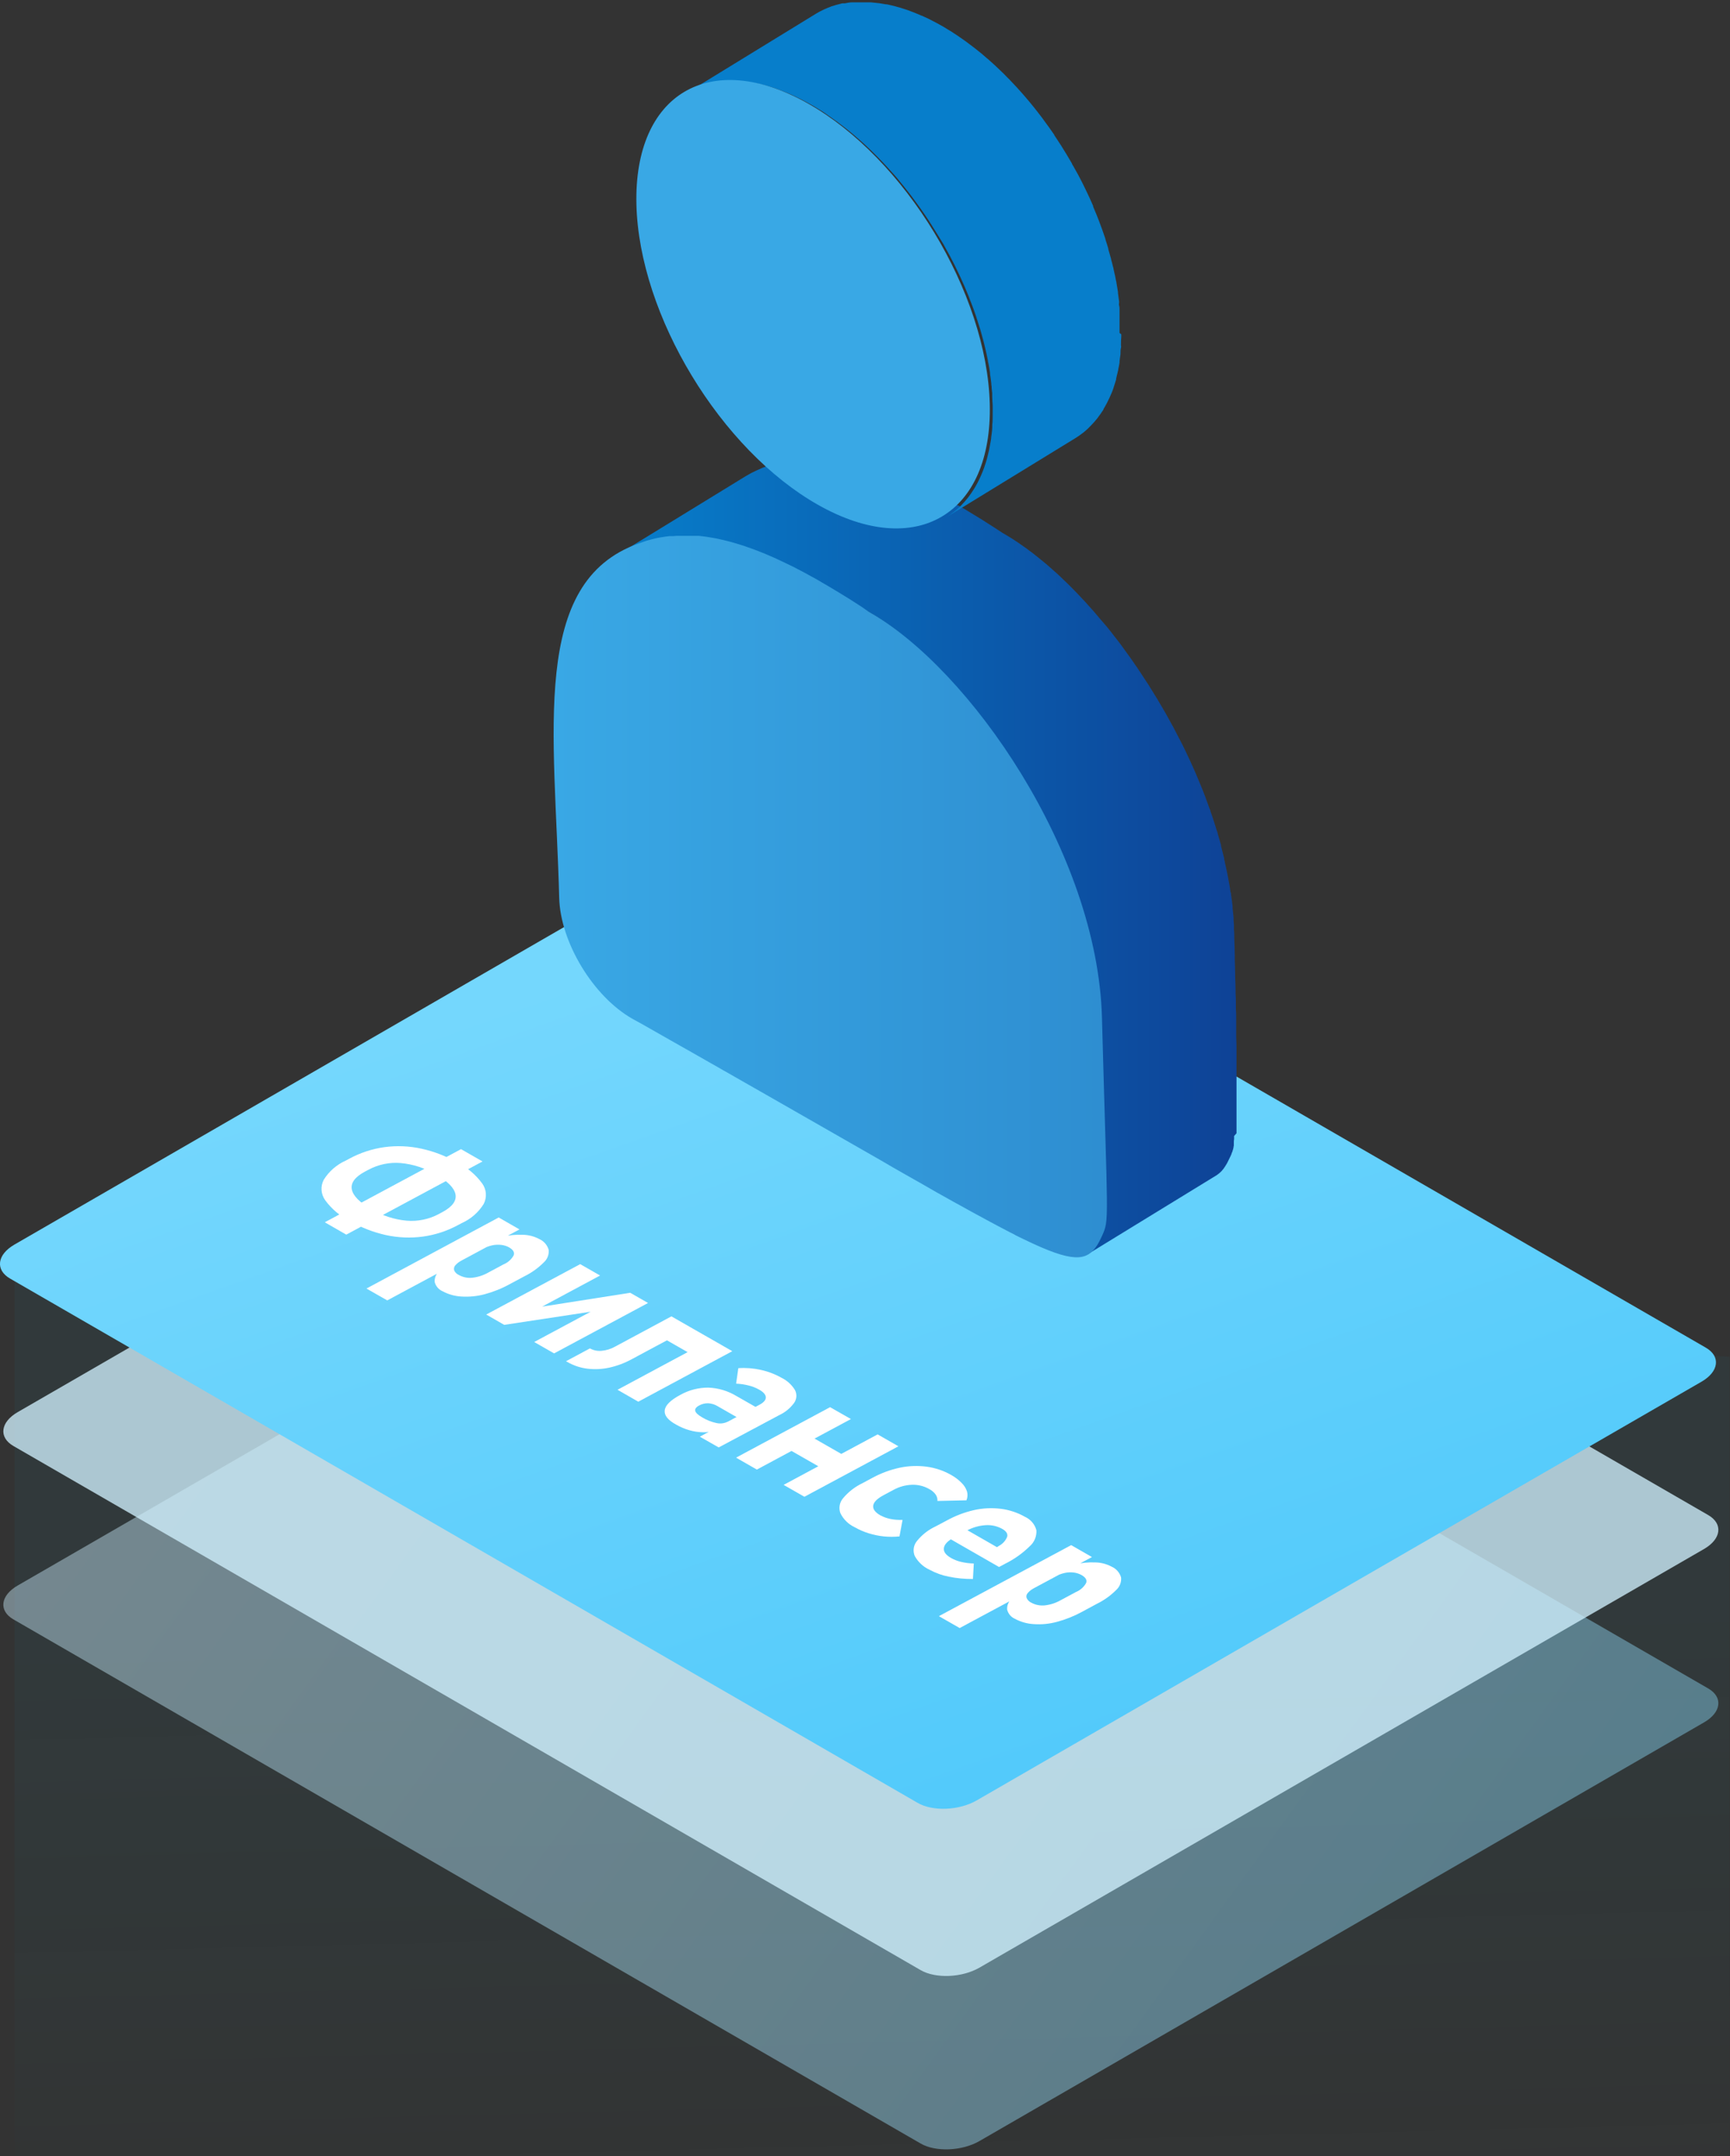<svg width="126" height="157" viewBox="0 0 126 157" fill="none" xmlns="http://www.w3.org/2000/svg">
<rect x="0" y="0" width="126" height="157" fill="#333333" stroke="none"/>
<g clip-path="url(#clip0_7_11805)">
<path d="M1.06 91.833L125.971 98.795V166.888H1.06V91.833Z" fill="url(#paint0_linear_7_11805)" fill-opacity="0.06"/>
<path opacity="0.43" fill-rule="evenodd" clip-rule="evenodd" d="M124.103 125.425C125.372 124.695 125.51 123.586 124.413 122.95L58.347 84.79C57.25 84.158 55.333 84.236 54.065 84.969L1.289 115.454C0.025 116.184 -0.114 117.293 0.983 117.925L67.049 156.085C68.147 156.721 70.063 156.64 71.332 155.91L124.103 125.425Z" fill="url(#paint1_linear_7_11805)"/>
<path opacity="0.77" fill-rule="evenodd" clip-rule="evenodd" d="M124.103 112.799C125.372 112.065 125.51 110.96 124.413 110.324L58.347 72.164C57.25 71.532 55.333 71.609 54.065 72.344L1.289 102.828C0.025 103.558 -0.114 104.667 0.983 105.299L67.049 143.459C68.147 144.095 70.063 144.013 71.332 143.283L124.103 112.799Z" fill="url(#paint2_linear_7_11805)"/>
<path fill-rule="evenodd" clip-rule="evenodd" d="M123.932 100.609C125.196 99.875 125.335 98.766 124.238 98.134L58.135 59.954C57.038 59.322 55.121 59.403 53.852 60.133L1.048 90.63C-0.22 91.364 -0.359 92.474 0.738 93.106L66.841 131.285C67.939 131.918 69.859 131.84 71.128 131.106L123.932 100.609Z" fill="url(#paint3_linear_7_11805)"/>
<path d="M90.058 82.523C90.058 82.466 90.058 82.408 90.058 82.351V82.066C90.058 82.025 90.058 81.976 90.058 81.931V81.748C90.058 81.699 90.058 81.646 90.058 81.597V81.213C90.058 81.136 90.058 81.063 90.058 80.981C90.06 80.957 90.06 80.932 90.058 80.908V80.753C90.058 80.692 90.058 80.635 90.058 80.573C90.058 80.512 90.058 80.394 90.058 80.3C90.058 80.206 90.058 80.178 90.058 80.112C90.058 80.047 90.058 79.909 90.058 79.807C90.058 79.705 90.058 79.668 90.058 79.599C90.058 79.46 90.058 79.313 90.058 79.162C90.056 79.127 90.056 79.091 90.058 79.056C90.058 78.865 90.058 78.648 90.058 78.457V78.159C90.058 78.032 90.058 77.91 90.058 77.78C90.058 77.649 90.058 77.474 90.058 77.315C90.058 77.249 90.058 77.18 90.058 77.111C90.058 76.911 90.058 76.703 90.058 76.495C90.058 76.45 90.058 76.409 90.058 76.369C90.058 76.097 90.05 75.807 90.034 75.5C90.034 75.341 90.034 75.178 90.034 75.011C90.034 74.843 90.034 74.717 90.034 74.562C90.034 74.407 90.034 74.301 90.034 74.154C90.034 73.926 90.034 73.689 90.013 73.453C90.013 73.355 90.013 73.257 90.013 73.159C90.013 72.886 90.013 72.6 89.989 72.311C89.989 72.233 89.989 72.156 89.989 72.074C89.989 71.76 89.969 71.43 89.96 71.096C89.96 71.034 89.96 70.969 89.96 70.904C89.96 70.573 89.94 70.227 89.932 69.876C89.932 69.79 89.932 69.713 89.932 69.623C89.932 69.195 89.907 68.755 89.895 68.294C89.895 68.094 89.895 67.886 89.871 67.686C89.871 67.572 89.871 67.462 89.871 67.348L89.846 67.038C89.846 66.972 89.846 66.907 89.846 66.842C89.826 66.606 89.801 66.365 89.773 66.128C89.773 66.092 89.773 66.055 89.773 66.018C89.771 66.01 89.771 66.002 89.773 65.994C89.74 65.708 89.704 65.423 89.659 65.141C89.659 65.093 89.659 65.043 89.634 64.995C89.61 64.946 89.602 64.795 89.585 64.697C89.569 64.599 89.544 64.415 89.516 64.289C89.487 64.163 89.475 64.073 89.455 63.963C89.434 63.853 89.41 63.739 89.389 63.624C89.369 63.51 89.361 63.477 89.345 63.408C89.304 63.212 89.259 63 89.214 62.821C89.214 62.739 89.177 62.658 89.161 62.58C89.159 62.557 89.159 62.534 89.161 62.511C89.088 62.205 89.01 61.903 88.929 61.597C88.929 61.597 88.929 61.557 88.929 61.536C88.929 61.516 88.88 61.373 88.859 61.292C88.802 61.088 88.745 60.884 88.684 60.684C88.684 60.619 88.647 60.557 88.627 60.492L88.513 60.133C88.476 60.011 88.439 59.889 88.398 59.77C88.358 59.652 88.321 59.542 88.284 59.428L88.162 59.077C88.162 59.008 88.117 58.938 88.093 58.873C88.023 58.669 87.946 58.465 87.872 58.27C87.844 58.196 87.819 58.127 87.795 58.053C87.786 58.037 87.779 58.019 87.775 58.001C87.664 57.715 87.554 57.43 87.436 57.148C87.424 57.115 87.41 57.082 87.395 57.05L87.293 56.806C87.228 56.647 87.163 56.487 87.093 56.328C87.053 56.231 87.008 56.137 86.967 56.043L86.832 55.737C86.8 55.664 86.767 55.586 86.731 55.513C86.641 55.317 86.551 55.125 86.457 54.93C86.429 54.873 86.404 54.811 86.372 54.75L86.347 54.697C86.217 54.424 86.082 54.151 85.939 53.882L85.89 53.788L85.703 53.429L85.45 52.94L85.368 52.797L85.075 52.263L84.867 51.887L84.818 51.806C84.471 51.198 84.112 50.607 83.745 50.024L83.664 49.889L83.578 49.763C83.403 49.489 83.223 49.216 83.044 48.947L82.897 48.727C82.884 48.711 82.873 48.693 82.864 48.674C82.787 48.564 82.709 48.458 82.636 48.347C82.501 48.152 82.363 47.94 82.228 47.764L81.971 47.41L81.678 47.002L81.596 46.892C81.425 46.663 81.249 46.443 81.074 46.219L80.891 45.978L80.846 45.925L80.609 45.631L80.258 45.224C80.23 45.191 80.205 45.158 80.177 45.13C80.091 45.024 80.006 44.926 79.916 44.824L79.63 44.485L79.5 44.343L79.247 44.061L79.023 43.808L78.827 43.605C78.741 43.507 78.652 43.413 78.562 43.319L78.403 43.152L78.146 42.891L77.881 42.622C77.844 42.589 77.811 42.548 77.775 42.516C77.665 42.406 77.555 42.304 77.44 42.198L77.196 41.961L77.135 41.904C76.984 41.761 76.833 41.627 76.678 41.496L76.51 41.345C76.303 41.162 76.103 40.986 75.887 40.815L75.854 40.791L75.679 40.648L75.271 40.322L75.181 40.252L74.981 40.105L74.712 39.901L74.52 39.771L74.308 39.62L74.162 39.518L73.754 39.249L73.689 39.208C73.529 39.106 73.366 39.008 73.207 38.915L73.028 38.813L72.498 38.466L71.988 38.14L71.547 37.858L71.029 37.54L70.56 37.255L70.1 36.977L69.965 36.9L69.928 36.88L69.81 36.81H69.786L69.61 36.708L69.203 36.468L68.868 36.284L68.595 36.133L68.346 35.999L67.755 35.689L67.486 35.554L67.225 35.424L67.159 35.391L67.029 35.326L66.943 35.285C66.853 35.244 66.76 35.195 66.645 35.146L66.376 35.02L66.127 34.906H66.095L65.871 34.808L65.569 34.681C65.512 34.653 65.451 34.629 65.308 34.571L65.218 34.535H65.185L65.136 34.514L65.063 34.486L64.79 34.38L64.5 34.274L64.28 34.192H64.256L64.015 34.106L63.75 34.021L63.46 33.931L63.212 33.858L62.971 33.792L62.698 33.719H62.669L62.58 33.699L62.449 33.666L62.212 33.613L61.976 33.564H61.927H61.878H61.841L61.699 33.54L61.442 33.495L61.209 33.458H61.164H61.124H61.095H60.977L60.703 33.425L60.455 33.405H60.341H60.226H60.002H59.26H59.044L58.775 33.425H58.363H58.289H58.179L57.959 33.45L57.747 33.483L57.474 33.527H57.429H57.384H57.359H57.27L57.058 33.576L56.85 33.629L56.58 33.703L56.364 33.772L56.287 33.801H56.242L56.173 33.825L55.969 33.898C55.677 34.002 55.392 34.12 55.112 34.253C54.845 34.374 54.585 34.51 54.333 34.661L44.88 40.456C45.395 40.142 45.942 39.882 46.511 39.681C46.581 39.657 46.646 39.628 46.715 39.608L46.817 39.571H46.842L46.923 39.543L47.139 39.473L47.409 39.4L47.612 39.347L47.825 39.298H47.918H47.943H47.988H48.033L48.306 39.253L48.518 39.221L48.738 39.196H48.848H48.922H48.958L49.227 39.176H49.444H49.668H50.186H50.41H50.524H50.561H50.639H50.887L51.161 39.208H51.279H51.307H51.393L51.626 39.245L51.882 39.29L52.025 39.314H52.062H52.16L52.392 39.363L52.633 39.416L52.763 39.449L52.853 39.473H52.886L53.159 39.543L53.4 39.612L53.644 39.681L53.934 39.771L54.199 39.857L54.439 39.942H54.476L54.692 40.02L54.982 40.126L55.255 40.232L55.373 40.281H55.41L55.5 40.318L55.761 40.423L56.063 40.554L56.287 40.652H56.336L56.584 40.766L56.854 40.893L57.151 41.031L57.241 41.076L57.433 41.17L57.694 41.296L57.963 41.435L58.554 41.745H58.579L58.823 41.88L59.097 42.03L59.431 42.214L59.839 42.455L60.018 42.556H60.043L60.173 42.63L60.21 42.65L60.337 42.728L60.801 43.005L61.27 43.291L61.788 43.609L61.845 43.649L62.229 43.89C62.457 44.033 62.596 44.127 62.734 44.216L63.269 44.563C63.493 44.689 63.717 44.824 63.946 44.971L64.011 45.011C64.195 45.13 64.378 45.256 64.566 45.383L64.778 45.533C64.933 45.639 65.084 45.75 65.239 45.868L65.438 46.015L65.936 46.422L66.111 46.565C66.34 46.749 66.564 46.941 66.788 47.14L66.955 47.291C67.127 47.446 67.302 47.601 67.473 47.764L67.718 47.997L68.158 48.425L68.424 48.69L68.831 49.122L69.1 49.408C69.239 49.555 69.378 49.706 69.508 49.861L69.765 50.146L70.173 50.627L70.434 50.929L70.866 51.455L71.103 51.749L71.331 52.042C71.507 52.267 71.682 52.487 71.853 52.715L72.224 53.225L72.485 53.58L72.893 54.167C72.971 54.277 73.044 54.379 73.118 54.489C73.191 54.599 73.24 54.673 73.301 54.767C73.48 55.036 73.66 55.305 73.835 55.582L74.002 55.843C74.37 56.426 74.728 57.018 75.075 57.625L75.332 58.082L75.626 58.616C75.74 58.824 75.85 59.024 75.96 59.248L76.148 59.607C76.311 59.925 76.47 60.248 76.621 60.57C76.653 60.631 76.678 60.692 76.706 60.749C76.833 61.018 76.959 61.288 77.082 61.565L77.216 61.867C77.326 62.124 77.436 62.38 77.542 62.637C77.579 62.715 77.612 62.797 77.644 62.878C77.783 63.212 77.913 63.547 78.052 63.885C78.077 63.955 78.101 64.024 78.13 64.093C78.227 64.362 78.325 64.632 78.419 64.909L78.541 65.256C78.619 65.492 78.697 65.729 78.77 65.965C78.807 66.084 78.847 66.202 78.884 66.324L79.117 67.14C79.137 67.221 79.161 67.303 79.186 67.384C79.28 67.731 79.369 68.078 79.451 68.428C79.451 68.506 79.484 68.588 79.504 68.669C79.565 68.934 79.622 69.203 79.679 69.485C79.679 69.599 79.72 69.709 79.745 69.823C79.789 70.072 79.834 70.321 79.875 70.574C79.875 70.671 79.912 70.773 79.924 70.871C79.977 71.214 80.026 71.552 80.067 71.895C80.067 71.932 80.067 71.968 80.067 72.005C80.103 72.307 80.132 72.613 80.152 72.915L80.177 73.224C80.197 73.538 80.214 73.856 80.222 74.171C80.222 74.627 80.246 75.068 80.258 75.5C80.258 75.622 80.258 75.737 80.258 75.859C80.258 76.153 80.258 76.442 80.283 76.723V77.205C80.283 77.429 80.283 77.657 80.303 77.878C80.324 78.098 80.303 78.212 80.303 78.379C80.303 78.546 80.303 78.787 80.324 78.962V79.395C80.324 79.611 80.324 79.823 80.324 80.031V80.369C80.348 81.332 80.377 82.196 80.397 82.959C80.397 83.069 80.397 83.171 80.397 83.277V83.636C80.397 84.101 80.422 84.525 80.434 84.916V84.994C80.434 85.157 80.434 85.32 80.434 85.471C80.434 85.524 80.434 85.577 80.434 85.63C80.434 85.749 80.434 85.867 80.434 85.977C80.434 86.087 80.434 86.095 80.434 86.152C80.434 86.209 80.434 86.344 80.434 86.434C80.434 86.523 80.434 86.552 80.434 86.613C80.434 86.674 80.434 86.768 80.434 86.841V87.074C80.434 87.131 80.434 87.188 80.434 87.245V87.449C80.434 87.506 80.434 87.559 80.434 87.612V87.792C80.434 87.837 80.434 87.885 80.434 87.93V88.106C80.436 88.141 80.436 88.176 80.434 88.212C80.434 88.273 80.434 88.33 80.434 88.383V88.465C80.434 88.546 80.434 88.62 80.434 88.689C80.434 88.779 80.434 88.86 80.413 88.938C80.393 89.015 80.413 88.978 80.413 88.995C80.413 89.011 80.413 89.089 80.413 89.129C80.413 89.17 80.413 89.162 80.413 89.174C80.413 89.186 80.413 89.276 80.389 89.321C80.389 89.366 80.368 89.407 80.36 89.443V89.48C80.349 89.524 80.336 89.568 80.32 89.611C80.299 89.668 80.275 89.721 80.25 89.778V89.802C80.226 89.859 80.197 89.916 80.169 89.978L80.144 90.035C79.993 90.337 79.969 90.381 79.944 90.442L79.863 90.589C79.83 90.642 79.806 90.687 79.777 90.728C79.656 90.92 79.508 91.093 79.337 91.242C79.284 91.286 79.228 91.327 79.169 91.364L88.623 85.569C88.869 85.404 89.076 85.187 89.23 84.933L89.275 84.859C89.275 84.839 89.304 84.819 89.316 84.794L89.398 84.647C89.422 84.603 89.447 84.558 89.597 84.24L89.622 84.191L89.699 84.015V83.991C89.724 83.934 89.748 83.881 89.769 83.824C89.769 83.779 89.797 83.734 89.809 83.689C89.809 83.652 89.83 83.612 89.838 83.571C89.838 83.525 89.846 83.476 89.862 83.424C89.861 83.412 89.861 83.399 89.862 83.387C89.862 83.346 89.862 83.302 89.862 83.253C89.861 83.243 89.861 83.234 89.862 83.224V83.196C89.862 83.118 89.862 83.037 89.883 82.947C89.883 82.877 89.883 82.804 89.883 82.722L90.058 82.523Z" fill="url(#paint4_linear_7_11805)"/>
<path d="M63.281 44.555C70.622 48.682 79.94 62.128 80.258 74.101C80.666 89.191 80.809 88.783 80.258 90.006C80.107 90.308 80.083 90.353 80.058 90.414L79.977 90.561C79.944 90.614 79.92 90.659 79.891 90.699C79.137 91.858 78.101 91.956 74.618 90.267L74.21 90.071C74.055 89.994 73.921 89.929 73.803 89.855L73.578 89.745L73.354 89.627L73.113 89.5L72.885 89.382L72.653 89.26L72.396 89.121L72.143 88.987L71.878 88.844L71.629 88.709L71.339 88.55L71.119 88.432L70.919 88.322L70.781 88.248L70.658 88.179L70.536 88.114L70.32 87.992L70.193 87.922L70.055 87.845L69.647 87.624L69.378 87.474L68.721 87.106L68.232 86.833L68.02 86.711L67.31 86.303L65.809 85.451L64.994 84.986L64.178 84.509C61.935 83.228 59.374 81.756 56.429 80.076C55.471 79.529 54.492 78.966 53.469 78.387L52.943 78.086L52.714 77.959C52.58 77.878 52.441 77.8 52.306 77.723L52.119 77.617L51.585 77.315L51.01 76.984L50.822 76.879L50.414 76.646L50.141 76.491L49.627 76.201L48.24 75.414L46.809 74.599L46.067 74.191C43.192 72.56 40.814 68.604 40.728 65.386C40.41 53.217 38.587 42.393 46.503 39.579C46.572 39.555 46.638 39.526 46.707 39.506L46.915 39.433L47.131 39.363L47.401 39.29L47.604 39.237L47.816 39.188L48.041 39.143L48.314 39.098L48.526 39.066L48.746 39.041H48.983L49.252 39.021H49.468H49.692H50.21H50.435H50.663H50.912L51.185 39.053L51.417 39.082L51.65 39.119L51.907 39.163L52.184 39.212L52.416 39.265L52.657 39.318L52.926 39.384L53.2 39.453L53.44 39.522L53.689 39.596L53.978 39.685L54.244 39.771L54.484 39.857L54.737 39.946L55.027 40.053L55.3 40.158L55.545 40.256L55.806 40.362L56.107 40.493L56.38 40.611L56.629 40.725L56.898 40.852L57.478 41.129L57.739 41.255L58.008 41.394L58.599 41.704L58.868 41.851L59.142 42.002L59.476 42.185L59.884 42.426C60.108 42.552 60.247 42.634 60.381 42.715L60.846 42.993L61.315 43.278L61.833 43.596L62.274 43.878C62.502 44.02 62.641 44.114 62.779 44.204L63.281 44.555Z" fill="url(#paint5_linear_7_11805)"/>
<path d="M81.539 24.245C81.539 24.099 81.539 23.952 81.539 23.801V23.63C81.539 23.483 81.539 23.336 81.539 23.189C81.539 23.124 81.539 23.059 81.539 22.994C81.539 22.928 81.539 22.83 81.539 22.753V22.578C81.539 22.467 81.539 22.357 81.507 22.247C81.474 22.137 81.507 22.109 81.507 22.039C81.507 21.97 81.507 21.986 81.507 21.962C81.482 21.754 81.454 21.554 81.425 21.342V21.264C81.396 21.081 81.368 20.901 81.335 20.718C81.331 20.685 81.324 20.652 81.315 20.62C81.315 20.543 81.286 20.461 81.27 20.384C81.254 20.306 81.233 20.18 81.213 20.078C81.192 19.976 81.184 19.955 81.168 19.89L81.107 19.617C81.107 19.552 81.078 19.486 81.062 19.421C81.046 19.356 81.017 19.233 80.993 19.14C80.968 19.046 80.948 18.964 80.923 18.879C80.899 18.793 80.923 18.801 80.895 18.76C80.858 18.618 80.813 18.475 80.772 18.328L80.719 18.14V18.1C80.654 17.875 80.585 17.655 80.511 17.435C80.51 17.424 80.51 17.413 80.511 17.402L80.463 17.26L80.303 16.799L80.259 16.676L80.169 16.432L80.071 16.167C80.038 16.085 80.006 16.003 79.977 15.922L79.892 15.706C79.871 15.663 79.854 15.62 79.838 15.575L79.618 15.049V15C79.537 14.809 79.451 14.621 79.365 14.429L79.308 14.311C79.28 14.246 79.247 14.181 79.219 14.119C79.19 14.058 79.141 13.952 79.1 13.871C79.06 13.789 79.011 13.687 78.966 13.593L78.864 13.385L78.811 13.279L78.542 12.761L78.497 12.68L78.317 12.358C78.24 12.215 78.162 12.072 78.081 11.95C78.082 11.94 78.082 11.931 78.081 11.921C77.824 11.477 77.559 11.036 77.286 10.604L77.253 10.551L77.233 10.523L77.025 10.204C76.943 10.082 76.865 9.96 76.784 9.841V9.817C76.539 9.458 76.287 9.107 76.029 8.761L75.948 8.646L75.846 8.512L75.573 8.157L75.414 7.953L75.296 7.806L75.1 7.566L74.953 7.386L74.769 7.17L74.59 6.962L74.5 6.856L74.194 6.514L74.072 6.379L74.043 6.346L73.579 5.853L73.546 5.816L73.387 5.661L73.077 5.343L72.995 5.266L72.783 5.062L72.559 4.85L72.433 4.731L72.184 4.507L72.013 4.352L71.841 4.209L71.592 3.993C71.543 3.957 71.499 3.916 71.454 3.875L71.238 3.704L70.993 3.508L70.887 3.426C70.797 3.353 70.703 3.288 70.61 3.218L70.389 3.051L70.328 3.006L69.884 2.696L69.786 2.627C69.606 2.505 69.423 2.387 69.239 2.268L69.19 2.24L69.019 2.138L68.701 1.942L68.489 1.824L68.163 1.644L67.947 1.534L67.747 1.428L67.641 1.375C67.51 1.31 67.38 1.253 67.253 1.196L67.143 1.143H67.119C66.947 1.065 66.776 0.992 66.609 0.927L66.556 0.906L66.385 0.841L66.091 0.731L65.969 0.69L65.761 0.625L65.577 0.563L65.381 0.511L65.165 0.449L65.055 0.421L64.79 0.36L64.59 0.315H64.529L64.231 0.266L64.011 0.229H63.974L63.669 0.196L63.436 0.172H63.412H63.228C63.102 0.172 62.975 0.172 62.849 0.172H62.669C62.523 0.172 62.38 0.172 62.237 0.172H62.156H62.045C61.874 0.172 61.707 0.213 61.54 0.241H61.43H61.356L61.16 0.29C61.068 0.312 60.974 0.336 60.879 0.364C60.814 0.38 60.75 0.401 60.687 0.425L60.545 0.466L60.455 0.506C60.328 0.551 60.206 0.604 60.088 0.657C60.031 0.682 59.978 0.702 59.925 0.731C59.754 0.812 59.588 0.901 59.427 1L49.974 6.795C50.135 6.696 50.301 6.607 50.471 6.526C50.525 6.497 50.578 6.477 50.635 6.452C50.753 6.399 50.875 6.346 51.002 6.302L51.234 6.216L51.426 6.159L51.707 6.081L51.903 6.036L52.087 6.004C52.254 5.975 52.421 5.951 52.592 5.935L52.784 5.914C52.927 5.914 53.069 5.914 53.216 5.914H53.396H53.779H53.983L54.215 5.939L54.554 5.979C54.627 5.979 54.701 6.004 54.774 6.016C54.847 6.028 55.015 6.053 55.137 6.077L55.337 6.122L55.712 6.212L55.928 6.273C56.055 6.306 56.181 6.346 56.307 6.383L56.511 6.452L56.919 6.603L57.09 6.669C57.281 6.742 57.477 6.824 57.678 6.913L57.784 6.962L58.277 7.199L58.481 7.301L59.023 7.594C59.203 7.692 59.378 7.798 59.554 7.908L59.725 8.01C59.929 8.137 60.133 8.267 60.333 8.418L60.435 8.487C60.603 8.602 60.77 8.72 60.936 8.842L61.156 9.009L61.54 9.299L61.784 9.495L62.139 9.784L62.388 10.001L62.73 10.298L62.979 10.523L63.33 10.853L63.542 11.057C63.673 11.183 63.803 11.318 63.95 11.464L64.109 11.628C64.284 11.811 64.464 11.995 64.635 12.186L64.757 12.321L65.165 12.77L65.345 12.978L65.675 13.385L65.871 13.626L66.148 13.977L66.421 14.331L66.605 14.58C66.862 14.927 67.115 15.278 67.359 15.636L67.612 16.016L67.824 16.342L67.873 16.424C68.15 16.856 68.416 17.296 68.689 17.741L68.713 17.782C68.795 17.928 68.876 18.075 68.954 18.222C69.031 18.369 69.076 18.434 69.133 18.544L69.178 18.626C69.288 18.834 69.394 19.034 69.5 19.25L69.602 19.458L69.855 19.98L69.945 20.175C70.051 20.408 70.157 20.64 70.259 20.873C70.264 20.89 70.271 20.906 70.279 20.922C70.373 21.142 70.463 21.362 70.552 21.578C70.581 21.652 70.61 21.725 70.634 21.794C70.703 21.966 70.769 22.137 70.83 22.304L70.92 22.549C70.989 22.741 71.058 22.936 71.124 23.132C71.124 23.181 71.156 23.226 71.168 23.275C71.25 23.52 71.327 23.764 71.401 24.013L71.454 24.201C71.507 24.384 71.556 24.568 71.605 24.747L71.674 25.012C71.715 25.171 71.751 25.33 71.788 25.489L71.849 25.763C71.886 25.926 71.919 26.089 71.951 26.252C71.951 26.334 71.984 26.415 71.996 26.493C72.037 26.709 72.074 26.901 72.106 27.137V27.214C72.143 27.451 72.171 27.688 72.2 27.924C72.2 27.993 72.2 28.063 72.221 28.136C72.221 28.303 72.253 28.466 72.265 28.634C72.265 28.715 72.265 28.797 72.265 28.878C72.265 29.09 72.29 29.286 72.298 29.515C72.306 29.743 72.298 29.922 72.298 30.134V30.269C72.298 30.493 72.298 30.709 72.269 30.925V31.121C72.269 31.272 72.245 31.419 72.229 31.566L72.192 31.831C72.192 31.953 72.163 32.076 72.143 32.194C72.123 32.312 72.106 32.39 72.09 32.487L72.029 32.801C72 32.928 71.972 33.046 71.939 33.169L71.878 33.421C71.825 33.601 71.772 33.776 71.711 33.952L71.682 34.041C71.601 34.266 71.515 34.482 71.421 34.69C71.385 34.775 71.34 34.861 71.299 34.947C71.258 35.032 71.238 35.077 71.205 35.138C71.172 35.2 71.103 35.326 71.05 35.42L70.952 35.583C70.931 35.62 70.908 35.655 70.883 35.689C70.781 35.852 70.671 36.011 70.557 36.162L70.455 36.292C70.319 36.463 70.175 36.626 70.022 36.782L69.973 36.831C69.835 36.965 69.692 37.092 69.545 37.214L69.415 37.316C69.249 37.448 69.076 37.571 68.897 37.683L78.35 31.888C78.529 31.778 78.701 31.651 78.868 31.525L78.999 31.419C79.145 31.297 79.288 31.17 79.406 31.036L79.455 30.987C79.606 30.836 79.749 30.669 79.888 30.502L79.989 30.367C80.104 30.216 80.214 30.057 80.32 29.894C80.335 29.87 80.351 29.847 80.369 29.824V29.788C80.405 29.735 80.434 29.678 80.467 29.625C80.499 29.572 80.573 29.441 80.622 29.343C80.671 29.245 80.687 29.217 80.715 29.152C80.744 29.086 80.781 29.025 80.809 28.96C80.82 28.939 80.83 28.917 80.838 28.895C80.931 28.687 81.021 28.487 81.099 28.246L81.123 28.161C81.184 27.989 81.237 27.814 81.29 27.634C81.29 27.614 81.29 27.598 81.29 27.577C81.29 27.557 81.323 27.447 81.335 27.382C81.347 27.316 81.396 27.141 81.425 27.015C81.434 26.985 81.441 26.955 81.445 26.925C81.445 26.852 81.474 26.778 81.486 26.701C81.498 26.623 81.523 26.505 81.539 26.407C81.539 26.374 81.539 26.346 81.539 26.317C81.539 26.289 81.564 26.138 81.572 26.048L81.609 25.779C81.609 25.755 81.609 25.734 81.609 25.71C81.609 25.587 81.609 25.461 81.641 25.334C81.674 25.208 81.641 25.204 81.641 25.139V25.106C81.641 24.91 81.649 24.71 81.665 24.506V24.343L81.539 24.245Z" fill="url(#paint6_linear_7_11805)"/>
<path d="M58.828 7.525C65.936 11.53 71.878 21.326 72.086 29.404C72.294 37.483 66.711 40.782 59.602 36.774C52.494 32.765 46.552 22.977 46.352 14.898C46.153 6.819 51.723 3.528 58.828 7.525Z" fill="url(#paint7_linear_7_11805)"/>
<g clip-path="url(#clip1_7_11805)">
<path d="M23.686 87.4C23.531 87.185 23.439 86.932 23.42 86.668C23.401 86.403 23.457 86.139 23.581 85.905C23.963 85.295 24.517 84.812 25.173 84.516L25.439 84.375C26.234 83.944 27.099 83.659 27.994 83.534C28.891 83.412 29.803 83.449 30.687 83.643C31.621 83.847 32.517 84.196 33.344 84.676C34.047 85.029 34.656 85.544 35.12 86.179C35.275 86.394 35.368 86.647 35.386 86.911C35.405 87.175 35.349 87.44 35.226 87.674C34.846 88.286 34.291 88.769 33.633 89.063L33.367 89.204C32.573 89.635 31.707 89.92 30.812 90.045C29.915 90.166 29.004 90.13 28.12 89.939C27.187 89.733 26.292 89.383 25.467 88.903C24.762 88.551 24.151 88.036 23.686 87.4ZM29.614 88.887C30.428 88.956 31.243 88.787 31.962 88.402L32.224 88.261C32.944 87.872 33.261 87.443 33.175 86.974C33.085 86.504 32.612 86.022 31.747 85.529C30.968 85.061 30.093 84.775 29.188 84.692C28.375 84.622 27.559 84.791 26.84 85.177L26.574 85.318C25.854 85.704 25.537 86.133 25.623 86.606C25.713 87.075 26.187 87.556 27.052 88.05C27.832 88.518 28.708 88.804 29.614 88.887ZM33.578 83.679L35.144 84.575L25.22 89.904L23.655 89.004L33.578 83.679Z" fill="white"/>
<path d="M36.321 88.655L37.835 89.524L28.205 94.693L26.691 93.829L36.321 88.655ZM31.66 93.351C31.649 93.204 31.673 93.057 31.729 92.921C31.786 92.785 31.873 92.664 31.985 92.568L33.629 91.786C33.446 91.873 33.284 91.997 33.151 92.15C33.11 92.2 33.083 92.259 33.07 92.323C33.058 92.386 33.062 92.452 33.081 92.514C33.151 92.659 33.27 92.775 33.417 92.842C33.721 93.011 34.07 93.081 34.415 93.042C34.829 92.993 35.228 92.86 35.589 92.651L36.677 92.068C36.99 91.94 37.25 91.707 37.413 91.41C37.487 91.195 37.385 91.019 37.099 90.843C36.918 90.739 36.717 90.674 36.509 90.651C36.288 90.625 36.065 90.635 35.847 90.682C35.605 90.737 35.372 90.825 35.155 90.945L36.556 90.064C37.059 89.943 37.576 89.893 38.093 89.915C38.503 89.924 38.905 90.028 39.267 90.221C39.433 90.293 39.581 90.4 39.7 90.535C39.82 90.671 39.908 90.83 39.96 91.003C39.979 91.175 39.956 91.35 39.894 91.511C39.831 91.672 39.73 91.816 39.6 91.931C39.195 92.337 38.726 92.674 38.211 92.928L37.115 93.515C36.538 93.832 35.924 94.077 35.288 94.247C34.742 94.391 34.176 94.447 33.613 94.412C33.125 94.386 32.65 94.252 32.22 94.02C32.083 93.959 31.961 93.867 31.864 93.752C31.767 93.636 31.697 93.501 31.66 93.355V93.351Z" fill="white"/>
<path d="M38.907 97.722L43.439 95.292L43.404 95.46L36.724 96.474L35.413 95.722L42.257 92.052L43.705 92.881L39.06 95.374L39.099 95.206L45.9 94.138L47.199 94.881L40.355 98.552L38.907 97.722Z" fill="white"/>
<path d="M42.965 98.188C43.221 98.331 43.515 98.392 43.807 98.364C44.15 98.335 44.483 98.233 44.785 98.066L48.901 95.855L50.318 96.665L46.014 98.974C45.495 99.257 44.939 99.465 44.362 99.592C43.836 99.705 43.295 99.729 42.762 99.663C42.26 99.599 41.776 99.436 41.337 99.185L41.224 99.123L42.965 98.188ZM49.715 96.321L52.693 98.023L50.952 98.958L47.974 97.256L49.715 96.321ZM51.821 97.526L53.335 98.391L46.487 102.069L44.973 101.201L51.821 97.526Z" fill="white"/>
<path d="M48.416 102.688C48.459 102.328 48.839 101.952 49.551 101.572C50.172 101.223 50.873 101.041 51.586 101.044C52.307 101.07 53.01 101.279 53.628 101.651L55.068 102.472L53.765 103.255L52.255 102.39C52.05 102.268 51.82 102.197 51.582 102.183C51.349 102.177 51.12 102.234 50.917 102.347C50.694 102.468 50.6 102.602 50.635 102.738C50.67 102.875 50.834 103.032 51.124 103.2C51.454 103.403 51.817 103.547 52.196 103.627C52.47 103.686 52.756 103.649 53.006 103.521L52.126 104.124C51.838 104.246 51.527 104.304 51.214 104.296C50.87 104.291 50.527 104.24 50.197 104.143C49.873 104.05 49.562 103.918 49.269 103.752C48.655 103.419 48.369 103.079 48.416 102.688ZM55.307 102.296C55.624 102.128 55.781 101.944 55.777 101.752C55.773 101.561 55.605 101.361 55.28 101.185C55.042 101.051 54.786 100.951 54.52 100.888C54.223 100.812 53.919 100.767 53.613 100.755L53.773 99.628C54.322 99.59 54.873 99.632 55.409 99.753C55.938 99.867 56.448 100.061 56.919 100.328C57.326 100.526 57.667 100.837 57.901 101.224C57.977 101.37 58.011 101.534 58 101.699C57.989 101.863 57.933 102.021 57.839 102.155C57.556 102.542 57.179 102.851 56.743 103.052L52.345 105.399L50.968 104.617L55.307 102.296Z" fill="white"/>
<path d="M60.457 102.468L61.975 103.333L55.123 107.012L53.609 106.143L60.457 102.468ZM58.625 104.355L62.147 106.37L60.472 107.27L56.95 105.255L58.625 104.355ZM63.92 104.449L65.434 105.317L58.586 108.992L57.072 108.127L63.92 104.449Z" fill="white"/>
<path d="M61.208 110.189C61.14 110.006 61.123 109.808 61.157 109.616C61.191 109.424 61.276 109.245 61.404 109.097C61.791 108.635 62.272 108.262 62.816 108.002L63.548 107.61C64.177 107.268 64.851 107.019 65.552 106.871C66.195 106.738 66.857 106.716 67.508 106.804C68.132 106.89 68.734 107.095 69.281 107.407C69.561 107.562 69.816 107.757 70.04 107.986C70.22 108.159 70.354 108.374 70.431 108.612C70.49 108.823 70.474 109.048 70.388 109.25L68.275 109.297C68.288 109.128 68.24 108.961 68.142 108.823C68.02 108.659 67.862 108.525 67.68 108.432C67.299 108.212 66.864 108.104 66.424 108.119C65.951 108.135 65.488 108.262 65.074 108.491L64.342 108.882C63.885 109.129 63.638 109.375 63.599 109.629C63.56 109.884 63.732 110.123 64.115 110.342C64.346 110.466 64.594 110.556 64.851 110.608C65.142 110.666 65.439 110.688 65.736 110.674L65.512 111.879C65.132 111.917 64.75 111.917 64.37 111.879C63.992 111.84 63.62 111.763 63.258 111.649C62.907 111.539 62.569 111.393 62.249 111.21C61.796 110.998 61.429 110.638 61.208 110.189Z" fill="white"/>
<path d="M66.624 113.304C66.549 113.127 66.524 112.933 66.55 112.743C66.577 112.552 66.655 112.373 66.776 112.224C67.138 111.769 67.6 111.405 68.126 111.159L68.909 110.745C69.545 110.389 70.229 110.125 70.94 109.962C71.582 109.819 72.243 109.787 72.896 109.868C73.51 109.945 74.103 110.142 74.642 110.447C74.846 110.537 75.028 110.672 75.173 110.841C75.319 111.01 75.425 111.21 75.483 111.425C75.498 111.646 75.462 111.866 75.377 112.07C75.292 112.274 75.161 112.455 74.994 112.599C74.47 113.114 73.868 113.542 73.209 113.867L72.763 114.106L68.85 111.86L70.071 111.206L72.611 112.662L72.755 112.568C73.031 112.424 73.246 112.185 73.358 111.895C73.405 111.684 73.291 111.504 73.01 111.339C72.634 111.127 72.204 111.03 71.773 111.062C71.28 111.095 70.8 111.238 70.368 111.48L69.5 111.946C69.03 112.196 68.78 112.455 68.745 112.728C68.709 113.002 68.889 113.233 69.284 113.46C69.514 113.587 69.761 113.68 70.016 113.738C70.314 113.807 70.618 113.845 70.924 113.852L70.862 114.979C70.27 114.986 69.68 114.93 69.101 114.81C68.614 114.715 68.144 114.546 67.707 114.309C67.247 114.1 66.867 113.747 66.624 113.304Z" fill="white"/>
<path d="M78.015 112.513L79.529 113.382L69.895 118.551L68.381 117.686L78.015 112.513ZM73.354 117.209C73.342 117.062 73.365 116.915 73.422 116.778C73.478 116.642 73.567 116.522 73.679 116.426L75.319 115.644C75.137 115.732 74.975 115.857 74.845 116.012C74.802 116.06 74.773 116.119 74.76 116.182C74.748 116.245 74.753 116.311 74.775 116.372C74.845 116.518 74.964 116.636 75.111 116.704C75.415 116.87 75.761 116.938 76.105 116.9C76.519 116.852 76.919 116.719 77.279 116.509L78.367 115.926C78.681 115.797 78.942 115.565 79.106 115.268C79.181 115.053 79.075 114.877 78.793 114.705C78.611 114.601 78.41 114.534 78.202 114.509C77.982 114.483 77.758 114.493 77.541 114.54C77.298 114.595 77.064 114.684 76.845 114.802L78.246 113.922C78.749 113.801 79.266 113.751 79.783 113.773C80.193 113.782 80.595 113.886 80.957 114.079C81.123 114.151 81.271 114.258 81.39 114.393C81.51 114.528 81.599 114.688 81.65 114.861C81.668 115.033 81.644 115.206 81.582 115.366C81.519 115.527 81.419 115.67 81.29 115.785C80.884 116.192 80.413 116.529 79.897 116.782L78.801 117.373C78.224 117.687 77.612 117.932 76.978 118.101C76.433 118.249 75.866 118.305 75.303 118.266C74.815 118.241 74.339 118.107 73.91 117.874C73.773 117.813 73.652 117.722 73.556 117.608C73.46 117.493 73.391 117.358 73.354 117.213V117.209Z" fill="white"/>
</g>
</g>
<defs>
<linearGradient id="paint0_linear_7_11805" x1="62.245" y1="116.486" x2="63.47" y2="165.412" gradientUnits="userSpaceOnUse">
<stop stop-color="#0E9DBA"/>
<stop offset="0.97" stop-color="#05C2D5" stop-opacity="0"/>
</linearGradient>
<linearGradient id="paint1_linear_7_11805" x1="1.326" y1="105.577" x2="97.112" y2="174.924" gradientUnits="userSpaceOnUse">
<stop stop-color="#D1F2FF"/>
<stop offset="1" stop-color="#87D8F9"/>
</linearGradient>
<linearGradient id="paint2_linear_7_11805" x1="2.27929e+08" y1="-1.88888e+07" x2="2.27947e+08" y2="-1.8867e+07" gradientUnits="userSpaceOnUse">
<stop stop-color="#D1F2FF"/>
<stop offset="1" stop-color="#87D8F9"/>
</linearGradient>
<linearGradient id="paint3_linear_7_11805" x1="31.052" y1="74.928" x2="60.162" y2="156.53" gradientUnits="userSpaceOnUse">
<stop stop-color="#74D7FD"/>
<stop offset="1" stop-color="#48C6FA"/>
</linearGradient>
<linearGradient id="paint4_linear_7_11805" x1="44.827" y1="62.246" x2="90.07" y2="62.246" gradientUnits="userSpaceOnUse">
<stop stop-color="#077ECB"/>
<stop offset="1" stop-color="#0E4296"/>
</linearGradient>
<linearGradient id="paint5_linear_7_11805" x1="40.284" y1="65.251" x2="197.355" y2="65.251" gradientUnits="userSpaceOnUse">
<stop stop-color="#39A8E5"/>
<stop offset="1" stop-color="#0E4296"/>
</linearGradient>
<linearGradient id="paint6_linear_7_11805" x1="70339.3" y1="132365" x2="72808.7" y2="132365" gradientUnits="userSpaceOnUse">
<stop stop-color="#077ECB"/>
<stop offset="1" stop-color="#0E4296"/>
</linearGradient>
<linearGradient id="paint7_linear_7_11805" x1="56928.7" y1="115498" x2="65442.3" y2="115498" gradientUnits="userSpaceOnUse">
<stop stop-color="#39A8E5"/>
<stop offset="1" stop-color="#0E4296"/>
</linearGradient>
<clipPath id="clip0_7_11805">
<rect width="126" height="157" fill="white"/>
</clipPath>
<clipPath id="clip1_7_11805">
<rect width="58.25" height="35.089" fill="white" transform="translate(23.416 83.463)"/>
</clipPath>
</defs>
</svg>
